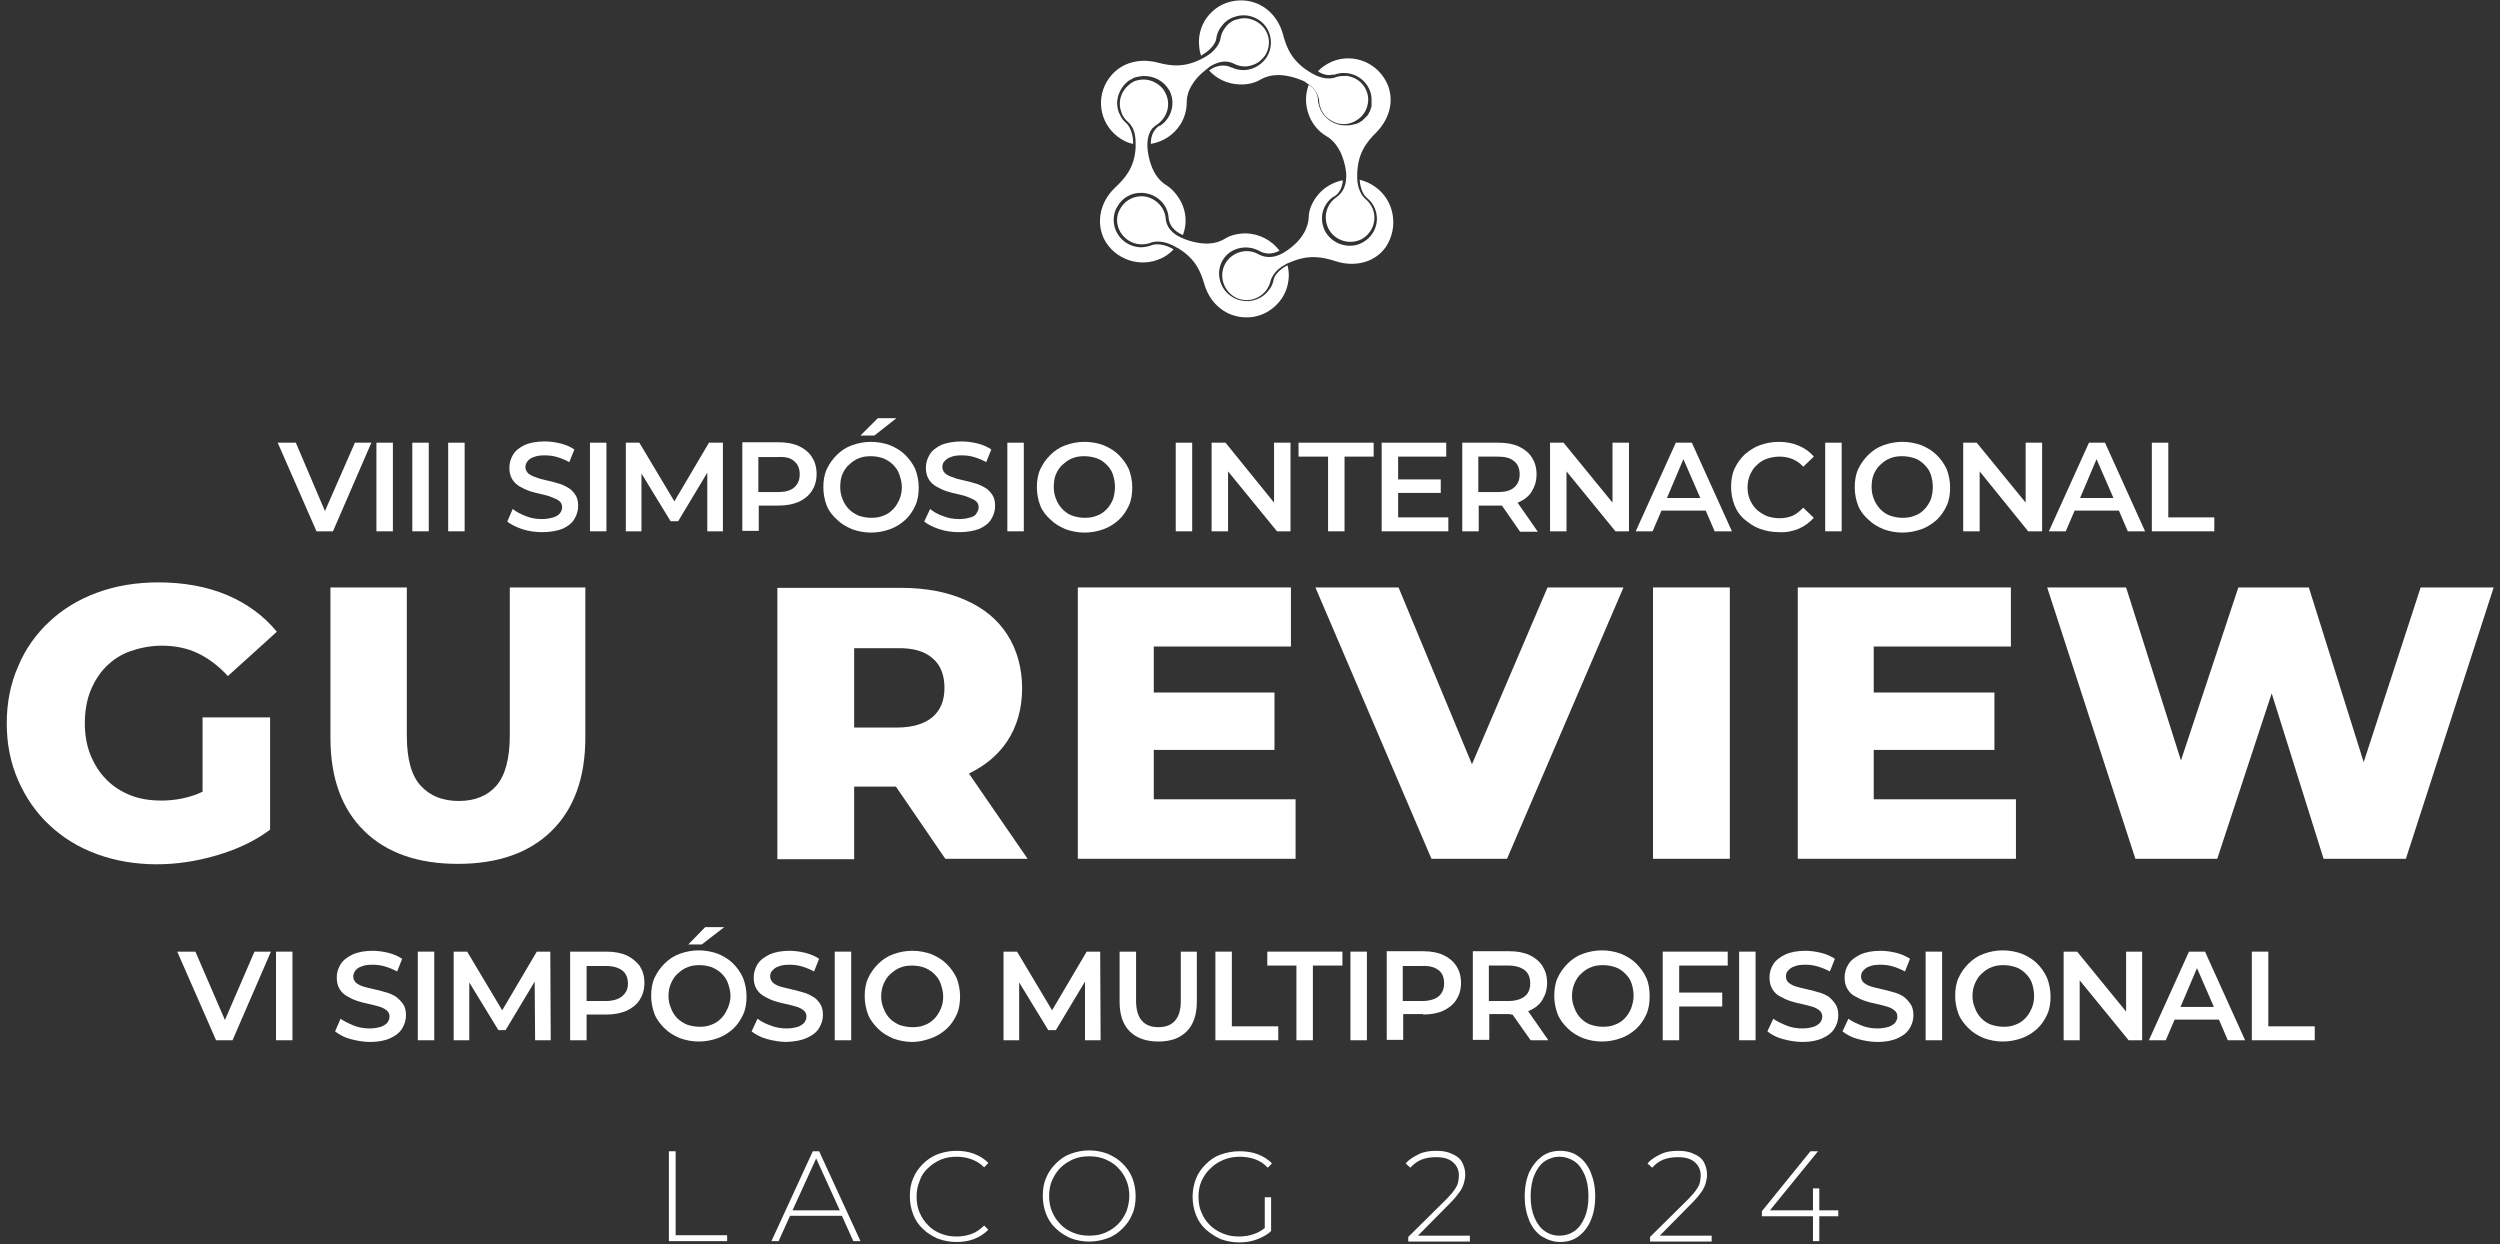 <?xml version="1.0" encoding="utf-8"?>
<!-- Generator: Adobe Illustrator 28.3.0, SVG Export Plug-In . SVG Version: 6.00 Build 0)  -->
<svg version="1.1" id="Camada_1" xmlns="http://www.w3.org/2000/svg" xmlns:xlink="http://www.w3.org/1999/xlink" x="0px" y="0px"
	 viewBox="0 0 592.4 294.8" style="enable-background:new 0 0 592.4 294.8;" xml:space="preserve">
<rect x="0" y="0" width="592.4" height="294.8" fill="#333333" stroke="none"/>
<style type="text/css">
	.st0{fill:#FFFFFF;}
</style>
<polygon class="st0" points="88,104.9 84.1,104.9 77,121.1 70.1,104.9 65.8,104.9 75,125.9 78.9,125.9 "/>
<rect x="89.2" y="104.9" class="st0" width="3.9" height="21"/>
<rect x="97.7" y="104.9" class="st0" width="3.9" height="21"/>
<rect x="106.2" y="104.9" class="st0" width="3.9" height="21"/>
<path class="st0" d="M131.1,122.6c-0.7,0.2-1.6,0.4-2.7,0.4c-1.3,0-2.6-0.2-3.8-0.7s-2.3-1-3.1-1.7l-1.3,3c0.9,0.7,2.1,1.3,3.6,1.8
	s3.1,0.7,4.7,0.7c1.9,0,3.5-0.3,4.8-0.8c1.3-0.6,2.2-1.3,2.8-2.3s0.9-2,0.9-3.1s-0.2-2-0.7-2.7s-1-1.3-1.8-1.7
	c-0.7-0.4-1.5-0.8-2.4-1c-0.9-0.3-1.8-0.5-2.7-0.7c-0.9-0.2-1.7-0.4-2.4-0.7c-0.7-0.2-1.3-0.5-1.8-0.9c-0.4-0.4-0.7-0.9-0.7-1.5
	c0-0.5,0.2-1,0.5-1.4s0.8-0.8,1.5-1c0.7-0.3,1.5-0.4,2.6-0.4c0.9,0,1.9,0.1,2.9,0.4c1,0.3,2,0.7,2.9,1.2l1.2-3
	c-0.9-0.6-2-1.1-3.2-1.4s-2.5-0.5-3.8-0.5c-1.9,0-3.5,0.3-4.7,0.8c-1.2,0.6-2.2,1.3-2.8,2.3s-0.9,2-0.9,3.1s0.2,2,0.7,2.8
	s1.1,1.3,1.8,1.7c0.7,0.4,1.5,0.8,2.4,1.1c0.9,0.3,1.8,0.5,2.7,0.7c0.9,0.2,1.7,0.4,2.4,0.7s1.3,0.5,1.8,0.9
	c0.5,0.4,0.7,0.9,0.7,1.5c0,0.5-0.2,1-0.5,1.4C132.3,122.1,131.8,122.4,131.1,122.6L131.1,122.6z"/>
<rect x="139.8" y="104.9" class="st0" width="3.9" height="21"/>
<polygon class="st0" points="152,112.2 158.9,123.5 160.7,123.5 167.6,112 167.6,125.9 171.3,125.9 171.3,104.9 168,104.9 
	159.8,118.8 151.5,104.9 148.3,104.9 148.3,125.9 152,125.9 "/>
<path class="st0" d="M179.8,119.8h4.7c1.9,0,3.4-0.3,4.8-0.9c1.3-0.6,2.4-1.5,3.1-2.6s1.1-2.4,1.1-4s-0.4-2.9-1.1-4
	c-0.7-1.1-1.8-2-3.1-2.6c-1.3-0.6-2.9-0.9-4.8-0.9h-8.6v21h3.9V119.8z M188.2,109.3c0.9,0.7,1.3,1.8,1.3,3.1s-0.4,2.3-1.3,3.1
	s-2.2,1.1-3.9,1.1h-4.6v-8.3h4.6C186.1,108.2,187.4,108.5,188.2,109.3z"/>
<path class="st0" d="M198.3,123.1c1,1,2.2,1.7,3.6,2.3c1.4,0.5,2.9,0.8,4.5,0.8s3.1-0.3,4.5-0.8s2.6-1.3,3.6-2.2s1.8-2.1,2.4-3.4
	s0.8-2.8,0.8-4.3s-0.3-3-0.8-4.3c-0.6-1.3-1.4-2.4-2.4-3.4c-1-1-2.2-1.7-3.6-2.3c-1.4-0.5-2.9-0.8-4.5-0.8s-3.1,0.3-4.5,0.8
	s-2.6,1.3-3.6,2.3c-1,1-1.8,2.1-2.4,3.4s-0.8,2.8-0.8,4.3s0.3,3,0.8,4.3S197.3,122.2,198.3,123.1L198.3,123.1z M199.6,112.4
	c0.4-0.9,0.9-1.7,1.6-2.3s1.4-1.2,2.3-1.5c0.9-0.4,1.9-0.5,2.9-0.5s2,0.2,2.9,0.5c0.9,0.4,1.7,0.9,2.3,1.5c0.7,0.7,1.2,1.4,1.5,2.3
	s0.6,1.9,0.6,3s-0.2,2.1-0.6,3c-0.4,0.9-0.9,1.7-1.5,2.3c-0.7,0.7-1.4,1.2-2.3,1.5c-0.9,0.4-1.9,0.5-2.9,0.5s-2-0.2-2.9-0.5
	c-0.9-0.4-1.7-0.9-2.3-1.5s-1.2-1.5-1.5-2.3c-0.4-0.9-0.6-1.9-0.6-2.9S199.2,113.3,199.6,112.4L199.6,112.4z"/>
<polygon class="st0" points="212.4,99.1 208,99.1 203.9,103.2 207.2,103.2 "/>
<path class="st0" d="M230,122.6c-0.7,0.2-1.6,0.4-2.7,0.4c-1.3,0-2.6-0.2-3.8-0.7c-1.2-0.4-2.3-1-3.1-1.7l-1.4,3
	c0.9,0.7,2.1,1.3,3.6,1.8s3.1,0.7,4.7,0.7c1.9,0,3.5-0.3,4.8-0.8c1.3-0.6,2.2-1.3,2.8-2.3s0.9-2,0.9-3.1s-0.2-2-0.7-2.7
	s-1-1.3-1.8-1.7c-0.7-0.4-1.5-0.8-2.4-1c-0.9-0.3-1.8-0.5-2.7-0.7c-0.9-0.2-1.7-0.4-2.4-0.7c-0.7-0.2-1.3-0.5-1.8-0.9
	c-0.4-0.4-0.7-0.9-0.7-1.5c0-0.5,0.1-1,0.5-1.4s0.8-0.8,1.5-1c0.7-0.3,1.5-0.4,2.6-0.4c0.9,0,1.9,0.1,2.9,0.4c1,0.3,2,0.7,2.9,1.2
	l1.2-3c-0.9-0.6-2-1.1-3.2-1.4s-2.5-0.5-3.8-0.5c-1.9,0-3.5,0.3-4.8,0.8c-1.2,0.6-2.2,1.3-2.8,2.3s-0.9,2-0.9,3.1s0.2,2,0.7,2.8
	s1.1,1.3,1.8,1.7c0.7,0.4,1.5,0.8,2.4,1.1s1.8,0.5,2.7,0.7s1.7,0.4,2.4,0.7s1.3,0.5,1.8,0.9c0.5,0.4,0.7,0.9,0.7,1.5
	c0,0.5-0.2,1-0.5,1.4C231.2,122.1,230.7,122.4,230,122.6L230,122.6z"/>
<rect x="238.7" y="104.9" class="st0" width="3.9" height="21"/>
<path class="st0" d="M248.9,123.1c1,1,2.2,1.7,3.6,2.3c1.4,0.5,2.9,0.8,4.5,0.8s3.1-0.3,4.5-0.8c1.4-0.5,2.6-1.3,3.6-2.2
	s1.8-2.1,2.4-3.4s0.8-2.8,0.8-4.3s-0.3-3-0.8-4.3c-0.6-1.3-1.4-2.4-2.4-3.4s-2.2-1.7-3.6-2.3c-1.4-0.5-2.9-0.8-4.5-0.8
	s-3.1,0.3-4.5,0.8s-2.6,1.3-3.6,2.3c-1,1-1.8,2.1-2.4,3.4s-0.8,2.8-0.8,4.3s0.3,3,0.8,4.3S247.9,122.2,248.9,123.1L248.9,123.1z
	 M250.2,112.4c0.4-0.9,0.9-1.7,1.6-2.3s1.4-1.2,2.3-1.5c0.9-0.4,1.9-0.5,2.9-0.5s2,0.2,2.9,0.5s1.7,0.9,2.3,1.5
	c0.7,0.7,1.2,1.4,1.5,2.3s0.5,1.9,0.5,3s-0.2,2.1-0.5,3c-0.4,0.9-0.9,1.7-1.5,2.3c-0.7,0.7-1.4,1.2-2.3,1.5
	c-0.9,0.4-1.9,0.5-2.9,0.5s-2-0.2-2.9-0.5s-1.7-0.9-2.3-1.5s-1.2-1.5-1.5-2.3c-0.4-0.9-0.6-1.9-0.6-2.9S249.8,113.3,250.2,112.4
	L250.2,112.4z"/>
<rect x="278.6" y="104.9" class="st0" width="3.9" height="21"/>
<polygon class="st0" points="301.9,119.1 290.4,104.9 287.1,104.9 287.1,125.9 291,125.9 291,111.7 302.6,125.9 305.8,125.9 
	305.8,104.9 301.9,104.9 "/>
<polygon class="st0" points="318.6,125.9 318.6,108.2 325.5,108.2 325.5,104.9 307.7,104.9 307.7,108.2 314.7,108.2 314.7,125.9 "/>
<polygon class="st0" points="342.7,108.2 342.7,104.9 327.4,104.9 327.4,125.9 343.2,125.9 343.2,122.6 331.3,122.6 331.3,116.8 
	341.4,116.8 341.4,113.6 331.3,113.6 331.3,108.2 "/>
<path class="st0" d="M350.4,119.8h4.7c0.3,0,0.5,0,0.8,0l4.3,6.2h4.2l-4.8-6.9c0.1,0,0.2-0.1,0.3-0.1c1.3-0.6,2.4-1.4,3.1-2.6
	s1.1-2.4,1.1-4s-0.4-2.9-1.1-4c-0.7-1.1-1.8-2-3.1-2.6c-1.3-0.6-2.9-0.9-4.8-0.9h-8.6v21h3.9L350.4,119.8L350.4,119.8z M358.8,109.3
	c0.9,0.7,1.3,1.8,1.3,3.1s-0.4,2.3-1.3,3.1s-2.2,1.1-3.9,1.1h-4.6v-8.4h4.6C356.6,108.2,357.9,108.5,358.8,109.3z"/>
<polygon class="st0" points="371.2,111.7 382.8,125.9 386,125.9 386,104.9 382.1,104.9 382.1,119.1 370.5,104.9 367.3,104.9 
	367.3,125.9 371.2,125.9 "/>
<path class="st0" d="M397.1,104.9l-9.5,21h4l2.1-4.9h10.5l2.1,4.9h4.1l-9.5-21H397.1L397.1,104.9z M395,118l3.9-9.2l4,9.2H395z"/>
<path class="st0" d="M426.2,125.3c1.4-0.6,2.6-1.5,3.6-2.6l-2.5-2.4c-0.8,0.8-1.6,1.5-2.5,1.9c-0.9,0.4-2,0.6-3.1,0.6
	s-2.1-0.2-3-0.5c-0.9-0.4-1.7-0.9-2.4-1.5c-0.7-0.7-1.2-1.4-1.6-2.3c-0.4-0.9-0.6-1.9-0.6-3s0.2-2.1,0.6-3c0.4-0.9,0.9-1.7,1.6-2.3
	c0.7-0.7,1.5-1.2,2.4-1.5s1.9-0.5,3-0.5s2.1,0.2,3.1,0.6c0.9,0.4,1.8,1,2.5,1.8l2.5-2.4c-1-1.2-2.2-2-3.6-2.6
	c-1.4-0.6-3-0.9-4.7-0.9c-1.6,0-3.1,0.3-4.5,0.8c-1.4,0.5-2.5,1.3-3.6,2.2c-1,1-1.8,2.1-2.4,3.4c-0.6,1.3-0.8,2.8-0.8,4.3
	s0.3,3,0.8,4.3s1.3,2.5,2.4,3.4s2.2,1.7,3.6,2.2s2.9,0.8,4.5,0.8C423.2,126.2,424.7,125.9,426.2,125.3L426.2,125.3z"/>
<rect x="432.5" y="104.9" class="st0" width="3.9" height="21"/>
<path class="st0" d="M442.7,123.1c1,1,2.2,1.7,3.6,2.3c1.4,0.5,2.9,0.8,4.5,0.8s3.1-0.3,4.5-0.8c1.4-0.5,2.6-1.3,3.6-2.2
	s1.8-2.1,2.4-3.4s0.8-2.8,0.8-4.3s-0.3-3-0.8-4.3c-0.6-1.3-1.4-2.4-2.4-3.4s-2.2-1.7-3.6-2.3c-1.4-0.5-2.9-0.8-4.5-0.8
	s-3.1,0.3-4.5,0.8s-2.6,1.3-3.6,2.3c-1,1-1.8,2.1-2.4,3.4s-0.8,2.8-0.8,4.3s0.3,3,0.8,4.3S441.7,122.2,442.7,123.1L442.7,123.1z
	 M444,112.4c0.4-0.9,0.9-1.7,1.6-2.3c0.7-0.7,1.5-1.2,2.3-1.5c0.9-0.4,1.9-0.5,2.9-0.5s2,0.2,2.9,0.5s1.7,0.9,2.3,1.5
	c0.7,0.7,1.2,1.4,1.5,2.3s0.5,1.9,0.5,3s-0.2,2.1-0.5,3c-0.4,0.9-0.9,1.7-1.5,2.3c-0.7,0.7-1.4,1.2-2.3,1.5
	c-0.9,0.4-1.9,0.5-2.9,0.5s-2-0.2-2.9-0.5s-1.7-0.9-2.3-1.5s-1.2-1.5-1.5-2.3c-0.4-0.9-0.6-1.9-0.6-2.9S443.6,113.3,444,112.4
	L444,112.4z"/>
<polygon class="st0" points="469.1,111.7 480.6,125.9 483.9,125.9 483.9,104.9 480,104.9 480,119.1 468.4,104.9 465.2,104.9 
	465.2,125.9 469.1,125.9 "/>
<path class="st0" d="M491.6,121h10.5l2.1,4.9h4.1l-9.5-21h-3.8l-9.5,21h4L491.6,121L491.6,121z M496.8,108.8l4,9.2h-7.9L496.8,108.8
	z"/>
<polygon class="st0" points="524.7,122.6 513.8,122.6 513.8,104.9 509.9,104.9 509.9,125.9 524.7,125.9 "/>
<polygon class="st0" points="160.1,272.8 158.5,272.8 158.5,294.1 172.3,294.1 172.3,292.7 160.1,292.7 "/>
<path class="st0" d="M192.6,272.8l-9.8,21.3h1.7l2.7-6h12.3l2.7,6h1.7l-9.8-21.3H192.6L192.6,272.8z M187.8,286.8l5.6-12.3l5.6,12.3
	H187.8L187.8,286.8z"/>
<path class="st0" d="M219.9,276.8c0.9-0.9,1.9-1.5,3-2c1.2-0.5,2.4-0.7,3.8-0.7c1.2,0,2.4,0.2,3.5,0.6c1.1,0.4,2.1,1,3,1.9l1-1
	c-0.9-1-2.1-1.7-3.4-2.2s-2.7-0.7-4.2-0.7c-1.6,0-3,0.3-4.4,0.8c-1.3,0.5-2.5,1.3-3.5,2.3s-1.8,2.1-2.3,3.4
	c-0.6,1.3-0.8,2.7-0.8,4.3s0.3,3,0.8,4.3s1.3,2.5,2.3,3.4c1,1,2.2,1.7,3.5,2.3c1.4,0.5,2.8,0.8,4.4,0.8c1.5,0,2.9-0.2,4.2-0.7
	c1.3-0.5,2.4-1.2,3.4-2.2l-1-1c-0.9,0.9-1.9,1.6-3,2s-2.3,0.6-3.5,0.6c-1.4,0-2.6-0.2-3.8-0.7c-1.2-0.5-2.2-1.1-3-2
	c-0.9-0.9-1.5-1.8-2-3c-0.5-1.1-0.7-2.4-0.7-3.7s0.2-2.6,0.7-3.7C218.3,278.6,219,277.6,219.9,276.8L219.9,276.8z"/>
<path class="st0" d="M266,275.7c-1-1-2.2-1.7-3.5-2.3c-1.4-0.5-2.8-0.8-4.4-0.8s-3,0.3-4.4,0.8c-1.4,0.5-2.5,1.3-3.5,2.3
	c-1,1-1.8,2.1-2.3,3.4c-0.6,1.3-0.8,2.7-0.8,4.3s0.3,3,0.8,4.3s1.3,2.5,2.3,3.4c1,1,2.2,1.7,3.5,2.3c1.3,0.5,2.8,0.8,4.4,0.8
	s3-0.3,4.4-0.8s2.5-1.3,3.5-2.3s1.8-2.1,2.3-3.4c0.6-1.3,0.8-2.7,0.8-4.3s-0.3-3-0.8-4.3S267,276.7,266,275.7L266,275.7z
	 M266.9,287.1c-0.5,1.1-1.1,2.1-2,3c-0.9,0.9-1.9,1.5-3,2c-1.1,0.5-2.4,0.7-3.8,0.7s-2.6-0.2-3.8-0.7c-1.2-0.5-2.2-1.1-3-2
	c-0.9-0.9-1.5-1.8-2-3c-0.5-1.1-0.7-2.4-0.7-3.7s0.2-2.6,0.7-3.7c0.5-1.1,1.1-2.1,2-3c0.9-0.9,1.9-1.5,3-2s2.4-0.7,3.8-0.7
	s2.6,0.2,3.8,0.7c1.1,0.5,2.2,1.1,3,2c0.9,0.9,1.5,1.8,2,3s0.7,2.4,0.7,3.7S267.3,286,266.9,287.1z"/>
<path class="st0" d="M286.9,276.8c0.9-0.9,1.9-1.5,3.1-2c1.2-0.5,2.5-0.7,3.8-0.7c1.3,0,2.5,0.2,3.6,0.6c1.1,0.4,2.1,1,3,2l1-1
	c-0.9-1-2.1-1.7-3.4-2.2c-1.3-0.5-2.8-0.7-4.3-0.7c-1.6,0-3.1,0.3-4.5,0.8s-2.5,1.3-3.5,2.3s-1.8,2.1-2.3,3.4
	c-0.5,1.3-0.8,2.7-0.8,4.3s0.3,3,0.8,4.3c0.5,1.3,1.3,2.5,2.3,3.4s2.2,1.7,3.5,2.3c1.4,0.5,2.8,0.8,4.4,0.8c1.5,0,2.9-0.2,4.2-0.7
	c1.3-0.5,2.5-1.1,3.4-2v-8h-1.5v7.3c-0.8,0.6-1.6,1.1-2.5,1.4c-1.1,0.4-2.3,0.6-3.6,0.6c-1.4,0-2.6-0.2-3.8-0.7s-2.2-1.1-3.1-2
	c-0.9-0.9-1.5-1.8-2-3c-0.5-1.1-0.7-2.4-0.7-3.7s0.2-2.6,0.7-3.7C285.3,278.6,286,277.6,286.9,276.8L286.9,276.8z"/>
<path class="st0" d="M343.8,284.9c0.9-0.9,1.6-1.8,2.1-2.5s0.8-1.4,1-2.1s0.3-1.3,0.3-2c0-1.1-0.3-2.1-0.8-3s-1.4-1.5-2.4-1.9
	c-1-0.5-2.2-0.7-3.6-0.7c-1.6,0-3,0.2-4.2,0.8s-2.3,1.2-3.1,2.2l1.1,1c0.7-0.8,1.6-1.5,2.6-1.9s2.2-0.6,3.5-0.6c1.8,0,3.1,0.4,4,1.2
	s1.4,1.8,1.4,3.2c0,0.5-0.1,1.1-0.2,1.6c-0.1,0.5-0.4,1.1-0.9,1.8c-0.4,0.6-1.1,1.4-1.9,2.2l-9,8.9v1.1h14.6v-1.4H336L343.8,284.9
	L343.8,284.9z"/>
<path class="st0" d="M374,274c-1.2-0.9-2.7-1.3-4.3-1.3s-3.1,0.4-4.3,1.3s-2.2,2.1-3,3.7c-0.7,1.6-1.1,3.5-1.1,5.8s0.4,4.1,1.1,5.8
	c0.7,1.6,1.7,2.9,3,3.7s2.7,1.3,4.3,1.3s3.1-0.4,4.3-1.3s2.2-2.1,2.9-3.7c0.7-1.6,1.1-3.5,1.1-5.8s-0.4-4.1-1.1-5.8
	C376.2,276.1,375.2,274.8,374,274z M375.5,288.5c-0.6,1.4-1.4,2.5-2.4,3.2s-2.2,1.1-3.6,1.1s-2.5-0.4-3.5-1.1
	c-1-0.7-1.8-1.8-2.4-3.2s-0.9-3.1-0.9-5s0.3-3.7,0.9-5.1c0.6-1.4,1.4-2.5,2.4-3.2c1-0.7,2.2-1.1,3.5-1.1s2.5,0.4,3.6,1.1
	c1,0.7,1.8,1.8,2.4,3.2s0.9,3.1,0.9,5.1S376.1,287.1,375.5,288.5z"/>
<path class="st0" d="M401.1,284.9c0.9-0.9,1.6-1.8,2.1-2.5s0.8-1.4,1-2.1s0.3-1.3,0.3-2c0-1.1-0.3-2.1-0.8-3s-1.4-1.5-2.4-1.9
	c-1-0.5-2.2-0.7-3.6-0.7c-1.6,0-3,0.2-4.2,0.8s-2.3,1.2-3.1,2.2l1.1,1c0.7-0.8,1.6-1.5,2.6-1.9s2.2-0.6,3.5-0.6c1.8,0,3.1,0.4,4,1.2
	s1.4,1.8,1.4,3.2c0,0.5-0.1,1.1-0.2,1.6c-0.1,0.5-0.4,1.1-0.9,1.8c-0.4,0.6-1.1,1.4-1.9,2.2l-9,8.9v1.1h14.6v-1.4h-12.3L401.1,284.9
	L401.1,284.9z"/>
<polygon class="st0" points="431.1,281.6 429.6,281.6 429.6,286.8 419.4,286.8 430.8,272.8 429,272.8 417.5,287 417.5,288.2 
	429.6,288.2 429.6,294.1 431.1,294.1 431.1,288.2 435.6,288.2 435.6,286.8 431.1,286.8 "/>
<path class="st0" d="M64,196.6V170H48v17.6c-0.7,0.3-1.3,0.6-1.9,0.8c-2.6,0.9-5.2,1.3-7.9,1.3s-5.2-0.4-7.4-1.3s-4.1-2.1-5.7-3.8
	c-1.6-1.6-2.8-3.6-3.7-5.8c-0.9-2.3-1.3-4.8-1.3-7.4s0.4-5.3,1.3-7.6c0.9-2.2,2.1-4.2,3.7-5.8c1.6-1.6,3.5-2.9,5.8-3.7
	s4.8-1.3,7.5-1.3c3.1,0,6,0.6,8.5,1.8c2.5,1.2,4.9,3,7.1,5.4l11.6-10.5c-3.1-3.8-7.1-6.7-11.8-8.7c-4.8-2-10.2-3-16.3-3
	c-5.2,0-10,0.8-14.4,2.4c-4.4,1.6-8.2,3.9-11.4,6.9s-5.7,6.5-7.4,10.6c-1.8,4.1-2.7,8.6-2.7,13.5s0.9,9.4,2.7,13.5
	c1.8,4.1,4.2,7.6,7.4,10.6c3.2,3,6.9,5.3,11.3,6.9c4.4,1.6,9.1,2.4,14.1,2.4c4.7,0,9.4-0.7,14.2-2.1S60.4,199.3,64,196.6L64,196.6z"
	/>
<path class="st0" d="M138.7,139.2h-17.9v35.1c0,5.5-1.1,9.5-3.2,11.9c-2.1,2.4-5.1,3.6-8.9,3.6s-6.8-1.2-9-3.6s-3.3-6.3-3.3-11.9
	v-35.1H78.3v35.6c0,9.6,2.7,16.9,8,22.1c5.3,5.2,12.7,7.8,22.2,7.8s16.9-2.6,22.2-7.8c5.3-5.2,8-12.6,8-22.1L138.7,139.2
	L138.7,139.2z"/>
<path class="st0" d="M202.4,186.4h9.9l11.7,17.1h19.5l-13.9-20.2c3.9-1.9,6.9-4.4,9.1-7.7c2.3-3.5,3.5-7.7,3.5-12.5
	s-1.2-9.1-3.5-12.7c-2.3-3.6-5.6-6.3-9.9-8.2c-4.3-1.9-9.3-2.9-15.2-2.9h-29.4v64.3h18.2L202.4,186.4L202.4,186.4z M221,156
	c1.9,1.6,2.8,4,2.8,7s-0.9,5.2-2.8,6.9c-1.9,1.6-4.7,2.5-8.5,2.5h-10.1v-18.8h10.1C216.3,153.5,219.1,154.3,221,156L221,156z"/>
<polygon class="st0" points="255.4,203.5 307,203.5 307,189.4 273.4,189.4 273.4,177.7 302,177.7 302,164.1 273.4,164.1 
	273.4,153.2 305.9,153.2 305.9,139.2 255.4,139.2 "/>
<polygon class="st0" points="331.4,139.2 311.7,139.2 339.2,203.5 357.1,203.5 384.7,139.2 366.7,139.2 348.8,181.1 "/>
<rect x="391.7" y="139.2" class="st0" width="18.2" height="64.3"/>
<polygon class="st0" points="476.5,153.2 476.5,139.2 426,139.2 426,203.5 477.7,203.5 477.7,189.4 444,189.4 444,177.7 
	472.6,177.7 472.6,164.1 444,164.1 444,153.2 "/>
<polygon class="st0" points="573.6,139.2 560.1,180.6 547.1,139.2 530.4,139.2 516.8,180.2 503.8,139.2 485.1,139.2 506,203.5 
	525.4,203.5 538.3,164.3 550.6,203.5 570.1,203.5 590.9,139.2 "/>
<polygon class="st0" points="53.3,241.7 46.3,225.5 42,225.5 51.2,246.5 55.1,246.5 64.2,225.5 60.3,225.5 "/>
<rect x="65.4" y="225.5" class="st0" width="3.9" height="21"/>
<path class="st0" d="M93.7,236.1c-0.7-0.4-1.5-0.8-2.4-1c-0.9-0.3-1.8-0.5-2.7-0.7c-0.9-0.2-1.7-0.4-2.4-0.6
	c-0.7-0.2-1.3-0.5-1.8-0.9c-0.4-0.4-0.7-0.9-0.7-1.5c0-0.5,0.2-1,0.5-1.4s0.8-0.8,1.5-1c0.7-0.3,1.5-0.4,2.6-0.4
	c0.9,0,1.9,0.1,2.9,0.4s2,0.7,2.9,1.2l1.2-3c-0.9-0.6-2-1.1-3.2-1.4s-2.5-0.5-3.8-0.5c-1.9,0-3.5,0.3-4.8,0.9
	c-1.2,0.6-2.2,1.3-2.8,2.3s-0.9,2-0.9,3.1s0.2,2,0.7,2.8s1.1,1.3,1.8,1.7c0.7,0.4,1.5,0.8,2.4,1.1s1.8,0.5,2.7,0.7
	c0.9,0.2,1.7,0.4,2.4,0.6s1.3,0.5,1.8,0.9c0.5,0.4,0.7,0.9,0.7,1.5c0,0.5-0.2,1-0.5,1.4c-0.3,0.4-0.8,0.7-1.5,1
	c-0.7,0.2-1.6,0.4-2.7,0.4c-1.3,0-2.6-0.2-3.8-0.7s-2.3-1-3.1-1.6l-1.3,3c0.9,0.7,2.1,1.4,3.6,1.8s3.1,0.7,4.7,0.7
	c1.9,0,3.5-0.3,4.8-0.9c1.3-0.6,2.2-1.3,2.8-2.3s0.9-2,0.9-3.1s-0.2-2-0.7-2.7S94.4,236.6,93.7,236.1L93.7,236.1z"/>
<rect x="99" y="225.5" class="st0" width="3.9" height="21"/>
<polygon class="st0" points="127.2,225.5 119,239.4 110.7,225.5 107.5,225.5 107.5,246.5 111.2,246.5 111.2,232.8 118.1,244.1 
	119.8,244.1 126.7,232.6 126.8,246.5 130.5,246.5 130.4,225.5 "/>
<path class="st0" d="M148.5,226.4c-1.3-0.6-2.9-0.9-4.8-0.9h-8.6v21h3.9v-6.1h4.7c1.9,0,3.4-0.3,4.8-0.9c1.3-0.6,2.4-1.5,3.1-2.6
	s1.1-2.4,1.1-4s-0.4-2.9-1.1-4C150.8,227.9,149.8,227,148.5,226.4z M147.4,236.1c-0.9,0.7-2.2,1.1-3.9,1.1H139v-8.3h4.6
	c1.7,0,3,0.4,3.9,1.1s1.3,1.8,1.3,3.1S148.3,235.3,147.4,236.1L147.4,236.1z"/>
<polygon class="st0" points="163.1,223.8 166.3,223.8 171.6,219.7 167.1,219.7 "/>
<path class="st0" d="M173.7,228.3c-1-1-2.2-1.7-3.6-2.3c-1.4-0.5-2.9-0.8-4.5-0.8s-3.1,0.3-4.5,0.8s-2.6,1.3-3.6,2.3
	s-1.8,2.1-2.4,3.4s-0.8,2.8-0.8,4.3s0.3,3,0.8,4.3s1.4,2.4,2.4,3.4c1,1,2.2,1.7,3.6,2.3c1.4,0.5,2.9,0.8,4.5,0.8s3.1-0.3,4.5-0.8
	s2.6-1.3,3.6-2.2s1.8-2.1,2.4-3.4c0.6-1.3,0.8-2.8,0.8-4.3s-0.3-3-0.8-4.3C175.5,230.4,174.7,229.3,173.7,228.3L173.7,228.3z
	 M172.4,239c-0.4,0.9-0.9,1.7-1.5,2.3c-0.7,0.7-1.4,1.2-2.3,1.5c-0.9,0.4-1.9,0.5-2.9,0.5s-2-0.2-2.9-0.5c-0.9-0.4-1.7-0.9-2.3-1.5
	s-1.2-1.5-1.5-2.4c-0.4-0.9-0.6-1.9-0.6-2.9s0.2-2.1,0.6-3c0.4-0.9,0.9-1.7,1.6-2.3s1.4-1.2,2.3-1.5c0.9-0.4,1.9-0.5,2.9-0.5
	s2,0.2,2.9,0.5c0.9,0.4,1.7,0.9,2.3,1.5c0.7,0.7,1.2,1.4,1.5,2.3s0.6,1.9,0.6,3S172.8,238.1,172.4,239L172.4,239z"/>
<path class="st0" d="M191.3,245.9c1.3-0.6,2.2-1.3,2.8-2.3s0.9-2,0.9-3.1s-0.2-2-0.7-2.7s-1-1.3-1.8-1.7c-0.7-0.4-1.5-0.8-2.4-1
	c-0.9-0.3-1.8-0.5-2.7-0.7c-0.9-0.2-1.7-0.4-2.4-0.6c-0.7-0.2-1.3-0.5-1.8-0.9c-0.4-0.4-0.7-0.9-0.7-1.5c0-0.5,0.1-1,0.5-1.4
	s0.8-0.8,1.5-1c0.7-0.3,1.5-0.4,2.6-0.4c0.9,0,1.9,0.1,2.9,0.4s2,0.7,2.9,1.2l1.2-3c-0.9-0.6-2-1.1-3.2-1.4s-2.5-0.5-3.8-0.5
	c-1.9,0-3.5,0.3-4.8,0.9c-1.2,0.6-2.2,1.3-2.8,2.3s-0.9,2-0.9,3.1s0.2,2,0.7,2.8s1.1,1.3,1.8,1.7c0.7,0.4,1.5,0.8,2.4,1.1
	s1.8,0.5,2.7,0.7c0.9,0.2,1.7,0.4,2.4,0.6s1.3,0.5,1.8,0.9c0.5,0.4,0.7,0.9,0.7,1.5c0,0.5-0.2,1-0.5,1.4c-0.3,0.4-0.8,0.7-1.5,1
	c-0.7,0.2-1.6,0.4-2.7,0.4c-1.3,0-2.6-0.2-3.8-0.7c-1.2-0.4-2.3-1-3.1-1.6l-1.4,3c0.9,0.7,2.1,1.4,3.6,1.8s3.1,0.7,4.7,0.7
	C188.5,246.8,190,246.5,191.3,245.9L191.3,245.9z"/>
<rect x="197.8" y="225.5" class="st0" width="3.9" height="21"/>
<path class="st0" d="M220.7,246c1.4-0.5,2.6-1.3,3.6-2.2s1.8-2.1,2.4-3.4c0.6-1.3,0.8-2.8,0.8-4.3s-0.3-3-0.8-4.3
	c-0.6-1.3-1.4-2.4-2.4-3.4c-1-1-2.2-1.7-3.6-2.3c-1.4-0.5-2.9-0.8-4.5-0.8s-3.1,0.3-4.5,0.8s-2.6,1.3-3.6,2.3s-1.8,2.1-2.4,3.4
	s-0.8,2.8-0.8,4.3s0.3,3,0.8,4.3s1.4,2.4,2.4,3.4c1,1,2.2,1.7,3.6,2.3c1.4,0.5,2.9,0.8,4.5,0.8S219.3,246.5,220.7,246L220.7,246z
	 M213.2,242.9c-0.9-0.4-1.7-0.9-2.3-1.5s-1.2-1.5-1.5-2.4c-0.4-0.9-0.6-1.9-0.6-2.9s0.2-2.1,0.6-3c0.4-0.9,0.9-1.7,1.6-2.3
	s1.4-1.2,2.3-1.5c0.9-0.4,1.9-0.5,2.9-0.5s2,0.2,2.9,0.5c0.9,0.4,1.7,0.9,2.3,1.5c0.7,0.7,1.2,1.4,1.5,2.3s0.6,1.9,0.6,3
	s-0.2,2.1-0.6,3c-0.4,0.9-0.9,1.7-1.5,2.3c-0.7,0.7-1.4,1.2-2.3,1.5c-0.9,0.4-1.9,0.5-2.9,0.5S214.1,243.2,213.2,242.9L213.2,242.9z
	"/>
<polygon class="st0" points="248.4,244.1 250.2,244.1 257.1,232.6 257.1,246.5 260.8,246.5 260.7,225.5 257.5,225.5 249.3,239.4 
	241,225.5 237.8,225.5 237.8,246.5 241.5,246.5 241.5,232.8 "/>
<path class="st0" d="M283.6,225.5h-3.8v11.7c0,2.2-0.5,3.7-1.4,4.7c-0.9,1-2.2,1.5-3.9,1.5s-3-0.5-3.9-1.5s-1.4-2.6-1.4-4.7v-11.7
	h-3.9v11.9c0,3.1,0.8,5.4,2.4,7c1.6,1.6,3.9,2.4,6.8,2.4s5.1-0.8,6.7-2.4s2.4-4,2.4-7L283.6,225.5L283.6,225.5z"/>
<polygon class="st0" points="291.9,225.5 288,225.5 288,246.5 302.9,246.5 302.9,243.2 291.9,243.2 "/>
<polygon class="st0" points="300.3,228.8 307.2,228.8 307.2,246.5 311.1,246.5 311.1,228.8 318.1,228.8 318.1,225.5 300.3,225.5 "/>
<rect x="320" y="225.5" class="st0" width="3.9" height="21"/>
<path class="st0" d="M337.2,240.4c1.9,0,3.5-0.3,4.8-0.9c1.3-0.6,2.4-1.5,3.1-2.6s1.1-2.4,1.1-4s-0.4-2.9-1.1-4
	c-0.7-1.1-1.8-2-3.1-2.6c-1.3-0.6-2.9-0.9-4.8-0.9h-8.6v21h3.9v-6.1H337.2L337.2,240.4z M340.9,229.9c0.9,0.7,1.3,1.8,1.3,3.1
	s-0.4,2.3-1.3,3.1c-0.9,0.7-2.2,1.1-3.9,1.1h-4.6v-8.3h4.6C338.7,228.8,340,229.2,340.9,229.9L340.9,229.9z"/>
<path class="st0" d="M358.4,240.4l4.3,6.1h4.2l-4.8-6.9c0.1,0,0.2-0.1,0.3-0.1c1.3-0.6,2.4-1.4,3.1-2.6s1.1-2.4,1.1-4
	s-0.4-2.9-1.1-4c-0.7-1.1-1.8-2-3.1-2.6c-1.3-0.6-2.9-0.9-4.8-0.9h-8.6v21h3.9v-6.1h4.7C357.9,240.4,358.1,240.4,358.4,240.4
	L358.4,240.4z M361.3,229.9c0.9,0.7,1.3,1.8,1.3,3.1s-0.4,2.4-1.3,3.1c-0.9,0.7-2.2,1.1-3.9,1.1h-4.6v-8.4h4.6
	C359.1,228.8,360.4,229.2,361.3,229.9z"/>
<path class="st0" d="M390.1,231.7c-0.6-1.3-1.4-2.4-2.4-3.4s-2.2-1.7-3.6-2.3c-1.4-0.5-2.9-0.8-4.5-0.8s-3.1,0.3-4.5,0.8
	s-2.6,1.3-3.6,2.3c-1,1-1.8,2.1-2.4,3.4s-0.8,2.8-0.8,4.3s0.3,3,0.8,4.3s1.4,2.4,2.4,3.4s2.2,1.7,3.6,2.3c1.4,0.5,2.9,0.8,4.5,0.8
	s3.1-0.3,4.5-0.8c1.4-0.5,2.6-1.3,3.6-2.2s1.8-2.1,2.4-3.4c0.6-1.3,0.8-2.8,0.8-4.3S390.7,233,390.1,231.7L390.1,231.7z M386.5,239
	c-0.4,0.9-0.9,1.7-1.5,2.3c-0.7,0.7-1.4,1.2-2.3,1.5c-0.9,0.4-1.9,0.5-2.9,0.5s-2-0.2-2.9-0.5s-1.7-0.9-2.3-1.5s-1.2-1.5-1.5-2.4
	c-0.4-0.9-0.6-1.9-0.6-2.9s0.2-2.1,0.6-3c0.4-0.9,0.9-1.7,1.6-2.3c0.7-0.7,1.5-1.2,2.3-1.5c0.9-0.4,1.9-0.5,2.9-0.5s2,0.2,2.9,0.5
	s1.7,0.9,2.3,1.5c0.7,0.7,1.2,1.4,1.5,2.3s0.5,1.9,0.5,3S386.8,238.1,386.5,239L386.5,239z"/>
<polygon class="st0" points="394,246.5 397.9,246.5 397.9,238.5 408.1,238.5 408.1,235.2 397.9,235.2 397.9,228.8 409.4,228.8 
	409.4,225.5 394,225.5 "/>
<rect x="412.1" y="225.5" class="st0" width="3.9" height="21"/>
<path class="st0" d="M433.2,236.1c-0.7-0.4-1.5-0.8-2.4-1c-0.9-0.3-1.8-0.5-2.7-0.7c-0.9-0.2-1.7-0.4-2.4-0.6
	c-0.7-0.2-1.3-0.5-1.8-0.9c-0.5-0.4-0.7-0.9-0.7-1.5c0-0.5,0.1-1,0.5-1.4s0.8-0.8,1.5-1c0.7-0.3,1.5-0.4,2.6-0.4
	c0.9,0,1.9,0.1,2.9,0.4s2,0.7,2.9,1.2l1.2-3c-0.9-0.6-2-1.1-3.2-1.4s-2.5-0.5-3.8-0.5c-1.9,0-3.5,0.3-4.8,0.9
	c-1.2,0.6-2.2,1.3-2.8,2.3c-0.6,0.9-0.9,2-0.9,3.1s0.2,2,0.7,2.8s1,1.3,1.8,1.7c0.7,0.4,1.5,0.8,2.4,1.1s1.8,0.5,2.7,0.7
	c0.9,0.2,1.7,0.4,2.4,0.6c0.7,0.2,1.3,0.5,1.8,0.9c0.5,0.4,0.7,0.9,0.7,1.5c0,0.5-0.2,1-0.5,1.4c-0.3,0.4-0.8,0.7-1.5,1
	c-0.7,0.2-1.6,0.4-2.7,0.4c-1.3,0-2.6-0.2-3.8-0.7s-2.3-1-3.1-1.6l-1.4,3c0.9,0.7,2.1,1.4,3.6,1.8s3.1,0.7,4.7,0.7
	c1.9,0,3.5-0.3,4.8-0.9c1.3-0.6,2.2-1.3,2.8-2.3s0.9-2,0.9-3.1s-0.2-2-0.7-2.7S433.9,236.6,433.2,236.1L433.2,236.1z"/>
<path class="st0" d="M451,236.1c-0.7-0.4-1.5-0.8-2.4-1c-0.9-0.3-1.8-0.5-2.7-0.7c-0.9-0.2-1.7-0.4-2.4-0.6
	c-0.7-0.2-1.3-0.5-1.8-0.9c-0.5-0.4-0.7-0.9-0.7-1.5c0-0.5,0.1-1,0.5-1.4s0.8-0.8,1.5-1c0.7-0.3,1.5-0.4,2.6-0.4
	c0.9,0,1.9,0.1,2.9,0.4s2,0.7,2.9,1.2l1.2-3c-0.9-0.6-2-1.1-3.2-1.4s-2.5-0.5-3.8-0.5c-1.9,0-3.5,0.3-4.8,0.9
	c-1.2,0.6-2.2,1.3-2.8,2.3c-0.6,0.9-0.9,2-0.9,3.1s0.2,2,0.7,2.8s1,1.3,1.8,1.7c0.7,0.4,1.5,0.8,2.4,1.1s1.8,0.5,2.7,0.7
	c0.9,0.2,1.7,0.4,2.4,0.6c0.7,0.2,1.3,0.5,1.8,0.9c0.5,0.4,0.7,0.9,0.7,1.5c0,0.5-0.2,1-0.5,1.4c-0.3,0.4-0.8,0.7-1.5,1
	c-0.7,0.2-1.6,0.4-2.7,0.4c-1.3,0-2.6-0.2-3.8-0.7s-2.3-1-3.1-1.6l-1.4,3c0.9,0.7,2.1,1.4,3.6,1.8s3.1,0.7,4.7,0.7
	c1.9,0,3.5-0.3,4.8-0.9c1.3-0.6,2.2-1.3,2.8-2.3s0.9-2,0.9-3.1s-0.2-2-0.7-2.7S451.7,236.6,451,236.1L451,236.1z"/>
<rect x="456.3" y="225.5" class="st0" width="3.9" height="21"/>
<path class="st0" d="M482.7,228.3c-1-1-2.2-1.7-3.6-2.3c-1.4-0.5-2.9-0.8-4.5-0.8s-3.1,0.3-4.5,0.8s-2.6,1.3-3.6,2.3
	c-1,1-1.8,2.1-2.4,3.4s-0.8,2.8-0.8,4.3s0.3,3,0.8,4.3s1.4,2.4,2.4,3.4s2.2,1.7,3.6,2.3c1.4,0.5,2.9,0.8,4.5,0.8s3.1-0.3,4.5-0.8
	c1.4-0.5,2.6-1.3,3.6-2.2s1.8-2.1,2.4-3.4c0.6-1.3,0.8-2.8,0.8-4.3s-0.3-3-0.8-4.3C484.5,230.4,483.7,229.3,482.7,228.3L482.7,228.3
	z M481.4,239c-0.4,0.9-0.9,1.7-1.5,2.3c-0.7,0.7-1.4,1.2-2.3,1.5c-0.9,0.4-1.9,0.5-2.9,0.5s-2-0.2-2.9-0.5s-1.7-0.9-2.3-1.5
	s-1.2-1.5-1.5-2.4c-0.4-0.9-0.6-1.9-0.6-2.9s0.2-2.1,0.6-3c0.4-0.9,0.9-1.7,1.6-2.3c0.7-0.7,1.5-1.2,2.3-1.5
	c0.9-0.4,1.9-0.5,2.9-0.5s2,0.2,2.9,0.5s1.7,0.9,2.3,1.5c0.7,0.7,1.2,1.4,1.5,2.3s0.5,1.9,0.5,3S481.8,238.1,481.4,239L481.4,239z"
	/>
<polygon class="st0" points="503.8,239.7 492.2,225.5 489,225.5 489,246.5 492.8,246.5 492.8,232.3 504.4,246.5 507.6,246.5 
	507.6,225.5 503.8,225.5 "/>
<path class="st0" d="M518.7,225.5l-9.5,21h4l2.1-4.9h10.5l2.1,4.9h4.1l-9.5-21H518.7L518.7,225.5z M516.7,238.6l3.9-9.2l4,9.2H516.7
	z"/>
<polygon class="st0" points="537.5,225.5 533.6,225.5 533.6,246.5 548.5,246.5 548.5,243.2 537.5,243.2 "/>
<path class="st0" d="M265.6,32.9c0.9,0.6,1.9,1,2.9,1.2c0-0.1,0-0.2,0-0.3c0-2.3-0.9-3.9-1.5-4.5c-0.7-0.6-1.3-1.3-1.6-2.1
	c0-0.1-0.1-0.2-0.1-0.2c0,0,0-0.1-0.1-0.1c0,0,0-0.1,0-0.1c0-0.1-0.1-0.1-0.1-0.2c0,0,0,0,0,0c-0.5-1.4-0.5-2.9,0-4.3
	c0.5-1.3,1.3-2.4,2.4-3.2c0,0,0,0,0,0c0.1,0,0.1-0.1,0.2-0.1c0,0,0.1,0,0.1-0.1s0,0,0.1,0c0.2-0.1,0.3-0.2,0.5-0.3
	c0.5-0.3,1.1-0.4,1.7-0.5c2.5-0.4,5,0.6,6.5,2.6c0.2,0.3,0.4,0.6,0.6,0.9c0.5,1.1,0.7,2.2,0.6,3.3c0,0,0,0,0,0.1c0,0,0,0,0,0
	c-0.2,1.9-1.2,3.7-2.9,4.8c0,0,0,0-0.1,0c0,0,0,0,0,0c-0.1,0-0.1,0.1-0.2,0.1c-0.1,0-0.1,0.1-0.2,0.1c0,0,0,0,0,0
	c-0.1,0.1-0.1,0.1-0.2,0.2c0,0,0,0,0,0c-1,0.9-1.5,2.2-1.5,3.9c2.9-0.5,5.4-2.1,7-4.6c1-1.6,1.5-3.4,1.5-5.1c0-0.8,0.1-2.4,1.2-4.2
	c0.7-1.2,1.8-2.5,3.5-3.8l0,0l0.4-0.3c0,0,0.1-0.1,0.1-0.1c0.5-0.4,1.1-0.7,1.6-0.9c1.6-0.7,3.2-0.7,4.6,0.1c0,0,0,0,0,0
	c1.5,0.7,3.1,0.7,4.5,0.1c1.1-0.4,2-1.2,2.7-2.2c1.7-2.7,0.9-6.2-1.9-7.9c-1.3-0.8-2.9-1.1-4.4-0.7c-0.3,0.1-0.5,0.2-0.8,0.2
	c-1.1,0.4-2,1.2-2.7,2.3c-0.4,0.7-0.7,1.4-0.8,2.2c-0.1,0.8-1,2.7-3.3,4.1c-4.8,2.9-8.3,2.4-11.7,1.5c-4.8-1.2-9.3,0.4-11.7,4.2
	c-0.1,0.1-0.1,0.2-0.2,0.3C259.5,24,261,30,265.6,32.9L265.6,32.9z"/>
<path class="st0" d="M275.2,61.2c1.1-0.5,2-1.2,2.9-2.1c-0.2-0.1-0.3-0.2-0.5-0.3c-2.1-1.1-3.9-1-4.7-0.7c-0.8,0.3-1.7,0.5-2.6,0.5
	c-3.5-0.1-6.3-2.9-6.4-6.3c0-0.1,0-0.2,0-0.3c0-1.1,0.3-2.2,0.9-3.1c1.1-2,3.3-3.3,5.8-3.2c3.2,0.1,6,2.5,6.3,5.7c0,0,0,0,0,0.1
	c0.1,1.8,1.3,3.3,3.4,4.2c1-2.6,0.8-5.4-0.4-7.8c-0.9-1.7-2.1-3.1-3.5-4c-3.5-2.1-4.3-6.7-4.5-8.8l0,0v0c0,0,0-0.1,0-0.2
	c-0.1-2.1,0.4-3.5,1.1-4.4l0,0c0.1-0.1,0.1-0.2,0.2-0.2c0,0,0,0,0,0c0.1-0.1,0.1-0.1,0.2-0.2c0,0,0,0,0,0c0.1-0.1,0.2-0.1,0.2-0.2
	c0,0,0,0,0,0c0.1-0.1,0.2-0.1,0.3-0.2l0,0c0.1-0.1,0.2-0.1,0.3-0.2c0,0,0,0,0,0c1.6-1.1,2.6-2.9,2.6-4.8l0,0c0,0,0,0,0-0.1
	c0-0.8-0.2-1.7-0.6-2.5c-0.2-0.4-0.4-0.7-0.6-1c-1.3-1.6-3.4-2.5-5.4-2.2c-0.6,0.1-1.2,0.2-1.7,0.5c-0.2,0.1-0.3,0.2-0.5,0.3
	c0,0,0,0,0,0c0,0-0.1,0-0.1,0.1c0,0-0.1,0-0.1,0.1c0,0,0,0,0,0c-2.1,1.5-3,4.2-2.1,6.6c0,0,0,0,0,0c0,0.1,0,0.1,0.1,0.2
	c0,0,0,0,0,0.1c0,0.1,0,0.1,0.1,0.2c0,0,0,0.1,0,0.1c0.3,0.7,0.9,1.4,1.5,1.9c0.3,0.2,0.6,0.7,1,1.3c0,0,0,0,0,0
	c0,0.1,0.1,0.1,0.1,0.2c0,0,0,0,0,0.1c0.4,0.8,0.6,2,0.6,3.3c0,0.4,0,0.7,0,1.1V35l0,0c-0.3,4.8-2.5,7.2-4.9,9.5
	c-3.5,3.3-4.5,8.1-2.6,12.1C264.1,61.5,270.2,63.6,275.2,61.2L275.2,61.2z"/>
<path class="st0" d="M298.3,59.4C298.3,59.4,298.3,59.4,298.3,59.4c1.5,0.9,3.2,0.9,4.9,0c-1.9-2.5-4.8-4-7.9-4.1
	c-1.9,0-3.7,0.4-5.1,1.3c-3.6,2.2-8.3,0.6-10.1-0.2c-2.4-1-3.8-2.7-3.9-4.8c0,0,0,0,0,0c-0.3-2.8-2.8-5-5.6-5.1
	c-2.2,0-4.1,1.1-5.1,2.9c-0.5,0.8-0.8,1.7-0.8,2.7c0,0.1,0,0.2,0,0.2c0.1,3,2.6,5.5,5.7,5.6c0.8,0,1.6-0.1,2.3-0.4
	c0.8-0.3,2.8-0.6,5.3,0.7c0.3,0.2,0.6,0.3,0.9,0.5l0.4,0.2l0,0c4,2.5,5.2,5.4,6.1,8.5c1.4,4.7,5.2,7.7,9.7,7.8
	c2.7,0.1,5.2-0.9,7.2-2.8s3-4.3,3.1-7c0-0.9-0.1-1.7-0.3-2.5c0,0-0.1,0-0.1,0c-2.1,1.1-3.1,2.6-3.2,3.4c-0.2,0.9-0.5,1.7-1.1,2.4
	c-2.1,2.9-6.2,3.5-9.1,1.4c-1.3-0.9-2.1-2.2-2.5-3.6c-0.5-1.8-0.2-3.8,1-5.4C291.9,58.7,295.4,57.9,298.3,59.4L298.3,59.4z"/>
<path class="st0" d="M325.9,44.3c-1.1-0.8-2.4-1.4-3.7-1.7c0.1,2.2,1,3.7,1.6,4.2c0.7,0.6,1.3,1.2,1.7,2c1.7,3.2,0.5,7-2.7,8.7
	c-0.4,0.2-0.8,0.4-1.2,0.5c-2.9,0.8-6.1-0.5-7.6-3.2c-1.5-2.9-0.7-6.4,2-8.2c0,0,0,0,0.1,0c1.3-0.8,2-2.2,2.1-3.9
	c-2.5,0.5-4.8,1.9-6.3,4c-1.1,1.5-1.8,3.2-1.8,5c-0.1,1.4-0.8,5-5.8,8.1c-3,1.8-5.1,1-6.2,0.4c0,0,0,0,0,0c-2.5-1.4-5.7-0.6-7.4,1.7
	c-1.3,1.8-1.4,4-0.5,5.9c0.4,0.8,1,1.6,1.8,2.2c2.6,1.9,6.2,1.3,8.1-1.3c0.5-0.7,0.8-1.4,1-2.2l0,0c0.2-0.8,1.1-2.6,3.6-3.9
	c0.1-0.1,0.2-0.1,0.4-0.2l0.5-0.2l0,0c4.5-2,7.8-1.3,10.9-0.3c4.7,1.5,9.4,0.2,11.9-3.4C331.5,53.8,330.4,47.5,325.9,44.3
	L325.9,44.3z"/>
<path class="st0" d="M315.7,17.7L315.7,17.7c0.1,0,0.1,0,0.2,0c0,0,0,0,0.1,0c0,0,0.1,0,0.1,0c0,0,0.1,0,0.1,0
	c0.5-0.2,1.1-0.3,1.6-0.4c0.3,0,0.7,0,1,0c1.7,0.1,3.3,0.8,4.5,2.1s1.8,2.9,1.7,4.6c0,0.1,0,0.2,0,0.4c0,0,0,0.1,0,0.1
	c0,0.1,0,0.2,0,0.3c0,0,0,0.1,0,0.1c0,0.1,0,0.2,0,0.2c0,0,0,0.1,0,0.1c0,0.1,0,0.2-0.1,0.2c0,0,0,0.1,0,0.1c0,0.1-0.1,0.2-0.1,0.3
	c0,0,0,0,0,0c0,0.1-0.1,0.2-0.1,0.3c0,0,0,0.1,0,0.1c0,0.1-0.1,0.1-0.1,0.2c0,0,0,0.1-0.1,0.1c0,0.1-0.1,0.1-0.1,0.2c0,0,0,0,0,0.1
	c0,0,0,0,0,0c-0.1,0.1-0.1,0.2-0.2,0.3c0,0,0,0,0,0c-0.1,0.1-0.1,0.2-0.2,0.3c0,0,0,0.1-0.1,0.1c-0.1,0.1-0.1,0.1-0.2,0.2
	c0,0,0,0-0.1,0.1c-0.1,0.1-0.2,0.2-0.3,0.3c0,0,0,0-0.1,0.1c-0.1,0.1-0.1,0.1-0.2,0.2c0,0-0.1,0-0.1,0.1c-0.1,0.1-0.2,0.2-0.3,0.2
	c0,0,0,0,0,0c-0.1,0.1-0.2,0.1-0.3,0.2c0,0-0.1,0-0.1,0.1c-0.1,0-0.2,0.1-0.2,0.1c0,0-0.1,0-0.1,0c-0.1,0.1-0.2,0.1-0.3,0.2
	c0,0-0.1,0-0.1,0c-0.1,0-0.2,0.1-0.3,0.1c0,0-0.1,0-0.1,0c-0.1,0-0.2,0.1-0.4,0.1c0,0,0,0,0,0c-0.1,0-0.2,0.1-0.4,0.1
	c0,0-0.1,0-0.1,0c-0.1,0-0.2,0-0.3,0.1c0,0-0.1,0-0.1,0c-0.1,0-0.3,0-0.4,0c0,0-0.1,0-0.1,0c-0.1,0-0.2,0-0.3,0c0,0-0.1,0-0.1,0
	c-0.1,0-0.3,0-0.4,0c-3.2-0.1-5.9-2.7-6.2-5.9c0,0,0,0,0-0.1c0-1.4-0.8-2.7-2.2-3.6c-1,2.7-0.8,5.6,0.5,8.2c0.9,1.7,2.1,3,3.6,3.9
	c3.7,2.1,4.6,6.9,4.8,8.9c0,0.1,0,0.2,0,0.3h0v0.4c0,2.2-0.8,3.9-2.4,5c0,0,0,0,0,0c-2.4,1.7-3.1,4.8-1.8,7.4
	c1.3,2.5,4.2,3.6,6.7,2.9c0.4-0.1,0.7-0.2,1.1-0.4c2.8-1.5,3.9-5,2.4-7.8c-0.4-0.7-0.9-1.3-1.5-1.8c-0.6-0.5-1.9-2.2-1.9-5
	c-0.1-5.6,2.1-8.3,4.6-10.8c3.4-3.5,4.3-8.2,2.2-12.1c-1.3-2.4-3.4-4.1-5.9-4.9s-5.3-0.6-7.7,0.7c-0.9,0.5-1.8,1.1-2.5,1.9
	C313.6,17.8,314.9,17.9,315.7,17.7L315.7,17.7z"/>
<path class="st0" d="M285.2,12.8c2-1.2,2.9-2.8,3-3.6c0.1-0.9,0.4-1.7,0.9-2.5c0.8-1.2,1.8-2.1,3.1-2.6c0.3-0.1,0.7-0.2,1-0.3
	c1.7-0.4,3.4-0.1,4.9,0.8c3,1.8,3.9,5.7,2.2,8.7c0,0.1-0.1,0.1-0.1,0.2c-0.8,1.2-1.9,2.1-3.1,2.6c-1.6,0.7-3.5,0.7-5.2-0.1
	c0,0,0,0-0.1,0c-1.2-0.6-2.5-0.6-3.9-0.1c-0.5,0.2-0.9,0.5-1.4,0.8c1.8,2,4.4,3.2,7.1,3.3c1.9,0.1,3.7-0.3,5.2-1.2
	c3.7-2.1,8.3-0.4,10.1,0.4c0.2,0.1,0.4,0.2,0.5,0.3l0,0l0.1,0.1c1.3,0.8,3,2.2,3.1,4.6l0,0v0c0,0.4,0.1,0.7,0.2,1
	c0.4,1.3,1.2,2.5,2.4,3.2c0.3,0.2,0.6,0.4,0.9,0.5c0.1,0,0.2,0.1,0.2,0.1c0.2,0.1,0.3,0.1,0.5,0.2c0.4,0.1,0.9,0.2,1.3,0.2
	c1.7,0.1,3.2-0.6,4.4-1.7c1-1,1.6-2.3,1.7-3.8c0.1-1.5-0.5-3-1.5-4.1c-0.9-1-2.2-1.6-3.5-1.8c-0.2,0-0.3,0-0.5,0c-0.5,0-1,0-1.5,0.1
	c-0.3,0.1-0.6,0.1-0.9,0.3c0,0-0.1,0-0.1,0c-0.9,0.3-2.8,0.4-5.1-0.9c0,0-0.1,0-0.1-0.1l-0.1,0l0,0c-4.7-2.7-6-5.9-6.9-9.3
	c-1.3-4.7-5-7.8-9.5-8c-2.7-0.1-5.3,0.8-7.2,2.6c-2,1.8-3.1,4.3-3.2,6.9c0,1.2,0.1,2.5,0.5,3.6C284.8,13.1,285,12.9,285.2,12.8
	L285.2,12.8z"/>
</svg>
